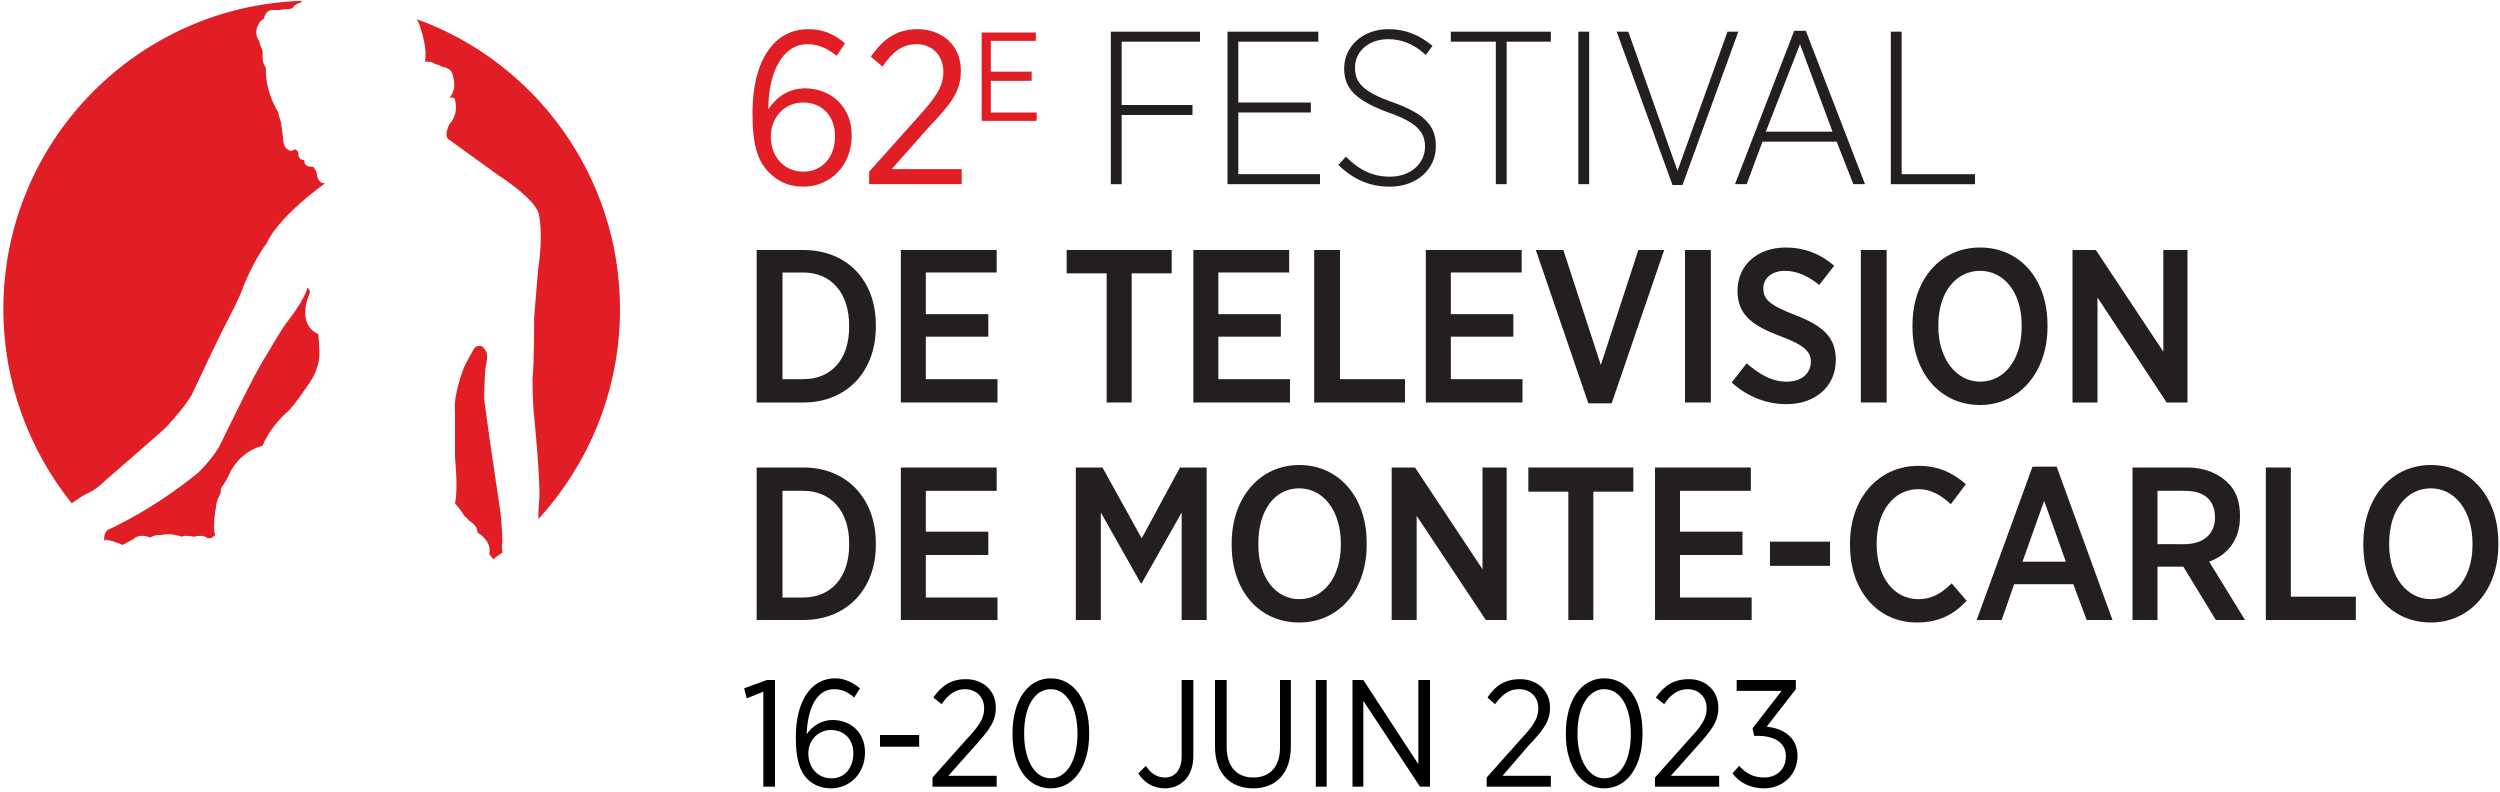 <svg version="1.2" xmlns="http://www.w3.org/2000/svg" viewBox="0 0 300 95" width="300" height="95"><style>.a{fill:#e11e25}.b{fill:#231f20}</style><path fill-rule="evenodd" class="a" d="m92.4 20.8c-1.4-1.3-2.1-3.2-2.1-7.1v-0.2c0-6.1 2.5-10 6.7-10 1.8 0 3.1 0.6 4.4 1.7l-1 1.5c-1-0.8-2.1-1.4-3.5-1.4-3 0-4.7 3.4-4.7 7.8 1-1.5 2.5-2.5 4.4-2.5 3 0 5.6 2.1 5.6 5.6v0.1c0 3.6-2.6 6.1-5.8 6.1-1.7 0-3-0.6-4-1.6zm7.8-4.4v-0.1c0-2.4-1.6-4-3.8-4-2.3 0-3.9 1.8-3.9 4.1 0 2.4 1.6 4.2 3.9 4.2 2.3 0 3.8-1.8 3.8-4.2z"/><path class="a" d="m104.3 20.6l5.9-6.6c2.2-2.4 3-3.7 3-5.4 0-2-1.4-3.3-3.2-3.3-1.7 0-2.9 0.9-4.1 2.7l-1.4-1.2c1.4-2 3-3.3 5.6-3.3 3 0 5.2 2 5.2 4.9v0.1c0 2.4-1.1 3.9-3.7 6.6l-4.6 5.2h8.4v1.8h-11.1z"/><path class="a" d="m117.8 3.9h6.5v1h-5.4v3.7h4.9v1.1h-4.9v3.8h5.5v1h-6.6z"/><path class="b" d="m133.3 3.8h10.7v1.2h-9.4v7.6h8.5v1.2h-8.5v8.3h-1.3z"/><path class="b" d="m147.3 3.8h10.9v1.2h-9.6v7.3h8.7v1.2h-8.7v7.4h9.8v1.2h-11.1z"/><path class="b" d="m160.6 19.8l0.9-1c1.6 1.6 3.2 2.4 5.3 2.4 2.5 0 4.2-1.6 4.2-3.6 0-1.7-0.9-2.9-4.4-4.1-4-1.5-5.3-2.9-5.3-5.3 0-2.6 2.2-4.7 5.3-4.7 2.1 0 3.7 0.7 5.3 2l-0.8 1.1c-1.4-1.3-2.9-1.9-4.5-1.9-2.4 0-4 1.5-4 3.4 0 1.8 0.9 2.9 4.6 4.2 3.9 1.4 5.1 2.9 5.1 5.2v0.1c0 2.7-2.3 4.8-5.5 4.8-2.4 0-4.3-0.8-6.2-2.6z"/><path class="b" d="m179.5 5h-5.4v-1.2h12v1.2h-5.3v17.1h-1.3z"/><path class="b" d="m189.4 3.8h1.3v18.3h-1.3z"/><path class="b" d="m194 3.8h1.4l5.9 16.7 6-16.7h1.3l-6.7 18.4h-1.2z"/><path fill-rule="evenodd" class="b" d="m215.3 3.7h1.4l7.1 18.4h-1.4l-2-5.1h-8.9l-1.9 5.1h-1.4zm4.6 12.1l-3.9-10.5-4.1 10.5z"/><path class="b" d="m226.9 3.8h1.3v17.1h8.8v1.2h-10.1z"/><path fill-rule="evenodd" class="b" d="m90.8 30h5.6c5.2 0 8.7 3.6 8.7 9v0.2c0 5.4-3.5 9.1-8.7 9.1h-5.6zm3.1 2.7v12.8h2.5c3.3 0 5.5-2.3 5.5-6.3v-0.1c0-4-2.2-6.4-5.5-6.4z"/><path class="b" d="m108.1 30h11.5v2.7h-8.5v5h7.5v2.7h-7.5v5.1h8.6v2.8h-11.6z"/><path class="b" d="m132.8 32.8h-4.8v-2.8h12.6v2.8h-4.8v15.5h-3z"/><path class="b" d="m143.2 30h11.5v2.7h-8.5v5h7.5v2.7h-7.5v5.1h8.6v2.8h-11.6z"/><path class="b" d="m157.7 30h3.1v15.5h7.8v2.8h-10.9z"/><path class="b" d="m171.1 30h11.5v2.7h-8.5v5h7.5v2.7h-7.5v5.1h8.6v2.8h-11.6z"/><path class="b" d="m184.3 30h3.3l4.5 13.8 4.5-13.8h3.1l-6.3 18.4h-2.8z"/><path class="b" d="m202.2 30h3.1v18.3h-3.1z"/><path class="b" d="m207.8 45.9l1.8-2.3c1.4 1.2 2.9 2.2 4.8 2.2 1.8 0 2.9-1 2.9-2.4 0-1.1-0.6-1.9-3.5-3-3.5-1.3-5.3-2.6-5.3-5.5 0-3.1 2.4-5.2 5.8-5.2 2.1 0 4.1 0.7 5.8 2.2l-1.8 2.3c-1.2-1-2.6-1.7-4.1-1.7-1.6 0-2.6 0.9-2.6 2.1 0 1.3 0.7 2 3.8 3.2 3.4 1.3 4.9 2.7 4.9 5.4 0 3.2-2.5 5.3-5.9 5.3-2.3 0-4.6-0.8-6.6-2.6z"/><path class="b" d="m223.3 30h3.1v18.3h-3.1z"/><path fill-rule="evenodd" class="b" d="m229.5 39.3v-0.3c0-5.4 3.3-9.3 8.1-9.3 4.8 0 8.1 3.8 8.1 9.3v0.2c0 5.5-3.4 9.4-8.1 9.4-4.8 0-8.1-3.9-8.1-9.3zm13.1-0.1v-0.2c0-3.9-2.1-6.5-5-6.5-2.9 0-5 2.6-5 6.5v0.2c0 3.9 2.2 6.6 5 6.6 2.9 0 5-2.6 5-6.6z"/><path class="b" d="m248.7 30h2.8l8.1 12.2v-12.2h2.9v18.3h-2.5l-8.3-12.6v12.6h-3z"/><path fill-rule="evenodd" class="b" d="m90.8 56.1h5.6c5.2 0 8.7 3.7 8.7 9.1v0.2c0 5.3-3.5 9-8.7 9h-5.6zm3.1 2.8v12.8h2.5c3.3 0 5.5-2.4 5.5-6.3v-0.2c0-3.9-2.2-6.3-5.5-6.3z"/><path class="b" d="m108.1 56.1h11.5v2.8h-8.5v4.9h7.5v2.8h-7.5v5.1h8.6v2.7h-11.6z"/><path class="b" d="m129.1 56.1h3.2l4.7 8.5 4.6-8.5h3.2v18.3h-3v-12.9l-4.8 8.5h-0.1l-4.8-8.5v12.9h-3z"/><path fill-rule="evenodd" class="b" d="m147.8 65.4v-0.2c0-5.5 3.4-9.4 8.1-9.4 4.8 0 8.1 3.9 8.1 9.3v0.3c0 5.4-3.3 9.3-8.1 9.3-4.8 0-8.1-3.8-8.1-9.3zm13.1 0v-0.2c0-3.9-2.1-6.6-5-6.6-2.9 0-4.9 2.6-4.9 6.6v0.2c0 3.9 2.1 6.5 4.9 6.5 2.9 0 5-2.6 5-6.5z"/><path class="b" d="m167 56.1h2.8l8.1 12.2v-12.2h2.9v18.3h-2.5l-8.3-12.5v12.5h-3z"/><path class="b" d="m188.2 59h-4.8v-2.9h12.6v2.9h-4.8v15.4h-3z"/><path class="b" d="m198.6 56.1h11.5v2.8h-8.5v4.9h7.5v2.8h-7.5v5.1h8.6v2.7h-11.6z"/><path class="b" d="m212.4 65h7.2v2.9h-7.2z"/><path class="b" d="m222 65.4v-0.2c0-5.5 3.5-9.3 8.2-9.3 2.5 0 4.2 0.9 5.7 2.2l-1.8 2.4c-1.1-1-2.3-1.8-3.9-1.8-2.9 0-5 2.6-5 6.5v0.1c0 4 2.1 6.6 5 6.6 1.7 0 2.9-0.8 4-1.9l1.8 2.1c-1.6 1.7-3.4 2.6-6 2.6-4.6 0-8-3.7-8-9.3z"/><path fill-rule="evenodd" class="b" d="m243.9 56h2.9l6.7 18.4h-3.1l-1.6-4.3h-7.1l-1.5 4.3h-3zm4 11.4l-2.6-7.3-2.6 7.3z"/><path fill-rule="evenodd" class="b" d="m255.9 56.1h6.6c2 0 3.7 0.7 4.8 1.8 1 0.9 1.5 2.3 1.5 4v0.1c0 2.8-1.5 4.6-3.7 5.4l4.3 7h-3.5l-3.9-6.4q-0.1 0-0.2 0h-2.9v6.4h-3zm6.2 9.2c2.4 0 3.7-1.3 3.7-3.2 0-2.1-1.3-3.2-3.6-3.2h-3.3v6.4z"/><path class="b" d="m271.9 56.1h3v15.5h7.8v2.8h-10.8z"/><path fill-rule="evenodd" class="b" d="m283.6 65.4v-0.2c0-5.5 3.4-9.4 8.1-9.4 4.8 0 8.1 3.9 8.1 9.3v0.3c0 5.4-3.4 9.3-8.1 9.3-4.8 0-8.1-3.8-8.1-9.3zm13.1 0v-0.2c0-3.9-2.1-6.6-5-6.6-2.9 0-5 2.6-5 6.6v0.2c0 3.9 2.2 6.5 5 6.5 2.9 0 5-2.6 5-6.5z"/><path  d="m91.6 83l-2 0.8-0.3-1.2 2.7-1h1v12.8h-1.4z"/><path fill-rule="evenodd" d="m96.9 93.5c-0.9-0.9-1.4-2.3-1.4-5v-0.1c0-4.2 1.8-7 4.7-7 1.2 0 2.1 0.5 3 1.2l-0.7 1.1c-0.7-0.6-1.4-1-2.4-1-2.1 0-3.2 2.3-3.3 5.4 0.7-1 1.8-1.7 3.1-1.7 2.1 0 3.9 1.4 3.9 3.9 0 2.5-1.8 4.3-4.1 4.3-1.1 0-2.1-0.4-2.8-1.1zm5.5-3.1c0-1.7-1.1-2.8-2.7-2.8-1.5 0-2.7 1.2-2.7 2.8 0 1.7 1.1 3 2.8 3 1.6 0 2.6-1.3 2.6-3z"/><path  d="m105.6 88.2h4.7v1.4h-4.7z"/><path  d="m111.9 93.3l4.1-4.6c1.5-1.6 2.1-2.5 2.1-3.7 0-1.4-1-2.3-2.3-2.3-1.1 0-2 0.6-2.8 1.8l-1-0.8c1-1.4 2.1-2.2 3.9-2.2 2.1 0 3.6 1.4 3.6 3.4 0 1.7-0.8 2.7-2.5 4.6l-3.2 3.6h5.8v1.3h-7.7z"/><path fill-rule="evenodd" d="m121.5 88.1v-0.1c0-3.9 1.8-6.6 4.6-6.6 2.8 0 4.6 2.7 4.6 6.5v0.2c0 3.8-1.8 6.5-4.6 6.5-2.9 0-4.6-2.7-4.6-6.5zm7.8 0v-0.1c0-3.1-1.3-5.3-3.2-5.3-2 0-3.2 2.2-3.2 5.2v0.2c0 3 1.2 5.3 3.2 5.3 1.9 0 3.2-2.2 3.2-5.3z"/><path  d="m136.6 92.8l0.9-0.9c0.6 0.9 1.3 1.4 2.3 1.4 1.2 0 2-0.9 2-2.6v-9.1h1.4v9.1c0 1.3-0.4 2.3-1 2.9q-1 1-2.4 1c-1.5 0-2.6-0.8-3.2-1.8z"/><path  d="m145.8 89.6v-8h1.4v8c0 2.4 1.2 3.7 3.2 3.7 1.9 0 3.2-1.2 3.2-3.6v-8.1h1.3v8c0 3.2-1.8 5-4.5 5-2.8 0-4.6-1.8-4.6-5z"/><path  d="m157.9 81.6h1.3v12.8h-1.3z"/><path  d="m162.3 81.6h1.3l6.6 10.1v-10.1h1.4v12.8h-1.2l-6.8-10.3v10.3h-1.3z"/><path  d="m178.4 93.3l4.1-4.6c1.5-1.6 2.1-2.5 2.1-3.7 0-1.4-1-2.3-2.3-2.3-1.2 0-2 0.6-2.9 1.8l-0.9-0.8c0.9-1.4 2.1-2.2 3.9-2.2 2.1 0 3.6 1.4 3.6 3.4 0 1.7-0.8 2.7-2.6 4.6l-3.1 3.6h5.8v1.3h-7.7z"/><path fill-rule="evenodd" d="m187.9 88.1v-0.1c0-3.9 1.8-6.6 4.6-6.6 2.9 0 4.6 2.7 4.6 6.5v0.2c0 3.8-1.8 6.5-4.6 6.5-2.8 0-4.6-2.7-4.6-6.5zm7.8 0v-0.1c0-3.1-1.2-5.3-3.2-5.3-1.9 0-3.2 2.2-3.2 5.2v0.2c0 3 1.3 5.3 3.2 5.3 2 0 3.2-2.2 3.2-5.3z"/><path  d="m198.6 93.3l4.1-4.6c1.5-1.6 2.1-2.5 2.1-3.7 0-1.4-1-2.3-2.3-2.3-1.1 0-2 0.6-2.8 1.8l-1-0.8c1-1.4 2.1-2.2 4-2.2 2 0 3.5 1.4 3.5 3.4 0 1.7-0.8 2.7-2.5 4.6l-3.2 3.6h5.8v1.3h-7.7z"/><path  d="m207.9 92.8l0.8-0.9c0.8 0.9 1.7 1.4 3 1.4 1.5 0 2.6-1 2.6-2.5v-0.1c0-1.6-1.4-2.4-3.4-2.4h-0.4l-0.2-0.9 3.5-4.5h-5.4v-1.3h7.1v1.1l-3.5 4.5c1.9 0.2 3.7 1.2 3.7 3.5 0 2.3-1.8 3.9-4 3.9-1.7 0-3-0.7-3.8-1.8z"/><path class="a" d="m12.8 64.8q0 0 0 0-0.2 0-0.3 0.1c0 0 0-0.2 0-0.4q0.1 0.2 0.3 0.3z"/><path class="a" d="m74.4 37.1c0 9.7-3.7 18.5-9.8 25.2 0-1.1 0.1-2.2 0.1-2.2 0.2-2.1-0.6-10.1-0.6-10.1-0.2-1.6-0.2-4.6-0.2-4.6 0.2-1.3 0.2-7.3 0.2-7.3 0.1-1.5 0.5-6 0.5-6 0.6-3.9 0.1-6.2 0.1-6.2-0.2-1.9-4.8-4.8-4.8-4.8l-6.1-4.4c-0.6-0.6 0.2-1.9 0.2-1.9 1.1-1.2 0.6-2.8 0.6-2.8 0-0.2-0.2-0.3-0.4-0.3-0.1 0-0.3 0.1-0.3 0.1 0.9-1.1 0.6-2.1 0.4-2.9-0.2-0.8-1.3-0.9-1.3-0.9-0.4-0.3-0.8-0.3-0.8-0.3-0.2-0.3-0.9-0.3-1.1-0.3q-0.1 0-0.1 0c0.3-1.7-0.5-3.9-0.5-3.9-0.1-0.4-0.3-0.9-0.5-1.2 14.2 5.1 24.4 18.8 24.4 34.8z"/><path class="a" d="m37.2 35.1c0 0-1.8 3.7 1 5 0 0 0.2 2.1 0.1 2.9 0 0-0.1 1.3-1 2.7 0 0-2.1 3.2-2.9 3.8 0 0-1.9 1.6-2.9 4 0 0-2.3 0.4-3.8 3 0 0-0.6 1.4-1 1.8 0 0-0.3 0.4-0.2 0.8 0 0-0.6 1.1-0.6 1.9 0 0-0.4 2-0.1 3.2 0 0-0.3 0.4-0.7 0.4q-0.2 0-0.3-0.1c0 0-0.2-0.2-0.8-0.2q-0.3 0-0.7 0.1c0 0-0.6-0.1-1-0.1q-0.3 0-0.5 0.1c0 0-0.8-0.3-1.6-0.3q-0.4 0-0.9 0.1c0 0-0.1 0-0.3 0-0.2 0-0.6 0.1-1 0.3 0 0-0.4-0.2-1-0.2-0.3 0-0.7 0.1-1 0.4l-1.3 0.7c0 0-1-0.5-1.9-0.6q-0.2-0.1-0.3-0.3c0-0.2 0.1-0.6 0.4-0.9 0 0 5.3-2.3 10.9-6.9 0 0 2-1.9 2.8-3.7 0 0 4.2-8.7 5.2-10.1 0 0 2.1-3.6 2.6-4.2 0 0 2.1-2.6 2.5-4.2 0 0 0.3 0.3 0.3 0.6z"/><path class="a" d="m36.1 0.3c-0.4 0.1-0.8 0.4-0.8 0.4-0.2 0.4-0.7 0.4-0.7 0.4q-0.2 0-0.3 0c-0.4 0-0.7 0.1-0.7 0.1h-0.9c-0.8 0-1 0.9-1 0.9 0 0.2-0.4 0.4-0.4 0.4-1.1 1.4-0.2 2.4-0.2 2.4 0 0.2 0.2 0.7 0.2 0.7 0.3 0.4 0.2 1.2 0.2 1.2 0 0.9 0.4 1.3 0.4 1.3-0.1 3 1.5 5.4 1.5 5.4 0 0.3 0.3 1.1 0.3 1.1 0.1 0.5 0.3 2.3 0.3 2.3 0.1 0.9 0.5 1 0.5 1q0.2 0.2 0.4 0.2c0.3 0 0.5-0.2 0.5-0.2 0.4 0.2 0.4 0.5 0.4 0.5 0 0.7 0.4 0.8 0.6 0.8q0.1 0 0.1 0c0 0.7 0.5 0.8 0.8 0.8q0.1 0 0.1 0 0 0 0.1 0c0.2 0 0.5 0.7 0.5 0.7 0.1 1.3 0.8 1.3 1 1.3q0 0 0 0c-6 4.4-7 7.2-7 7.2-1.6 2.1-2.8 5.2-2.8 5.2-0.3 1-1.7 3.7-1.7 3.7-1 1.8-4.5 9.3-4.5 9.3-1 1.7-3.1 3.9-3.1 3.9-1.4 1.3-7.2 6.3-7.2 6.3-1.1 1.2-2.6 1.8-2.6 1.8q-0.8 0.5-1.5 1c-5.1-6.4-8.2-14.5-8.2-23.3 0-20.1 16-36.4 35.9-37q-0.2 0.1-0.2 0.2z"/><path class="a" d="m58.2 42c0.5 0.4 0.1 1.9 0.1 1.9-0.2 1.4-0.2 4-0.2 4 0.1 0.7 0.6 4.4 0.6 4.4 0.2 1.3 1.3 8.8 1.3 8.8 0.2 1.1 0.3 4 0.3 4-0.1 0.3-0.1 0.7 0 1.2q-0.6 0.4-1.1 0.8c-0.3-0.4-0.5-0.6-0.5-0.6 0.4-1.6-1.4-2.6-1.4-2.6 0-0.9-1-1.4-1-1.4-0.3-0.4-0.6-0.6-0.6-0.6-0.3-0.6-1.1-1.5-1.1-1.5 0.4-1.6 0-5.5 0-5.5 0-0.1 0-5.6 0-5.6-0.2-1.9 1-5 1-5 0.1-0.4 1.3-2.5 1.3-2.5 0.3-0.3 0.5-0.3 0.7-0.3 0.4 0 0.6 0.5 0.6 0.5z"/></svg>